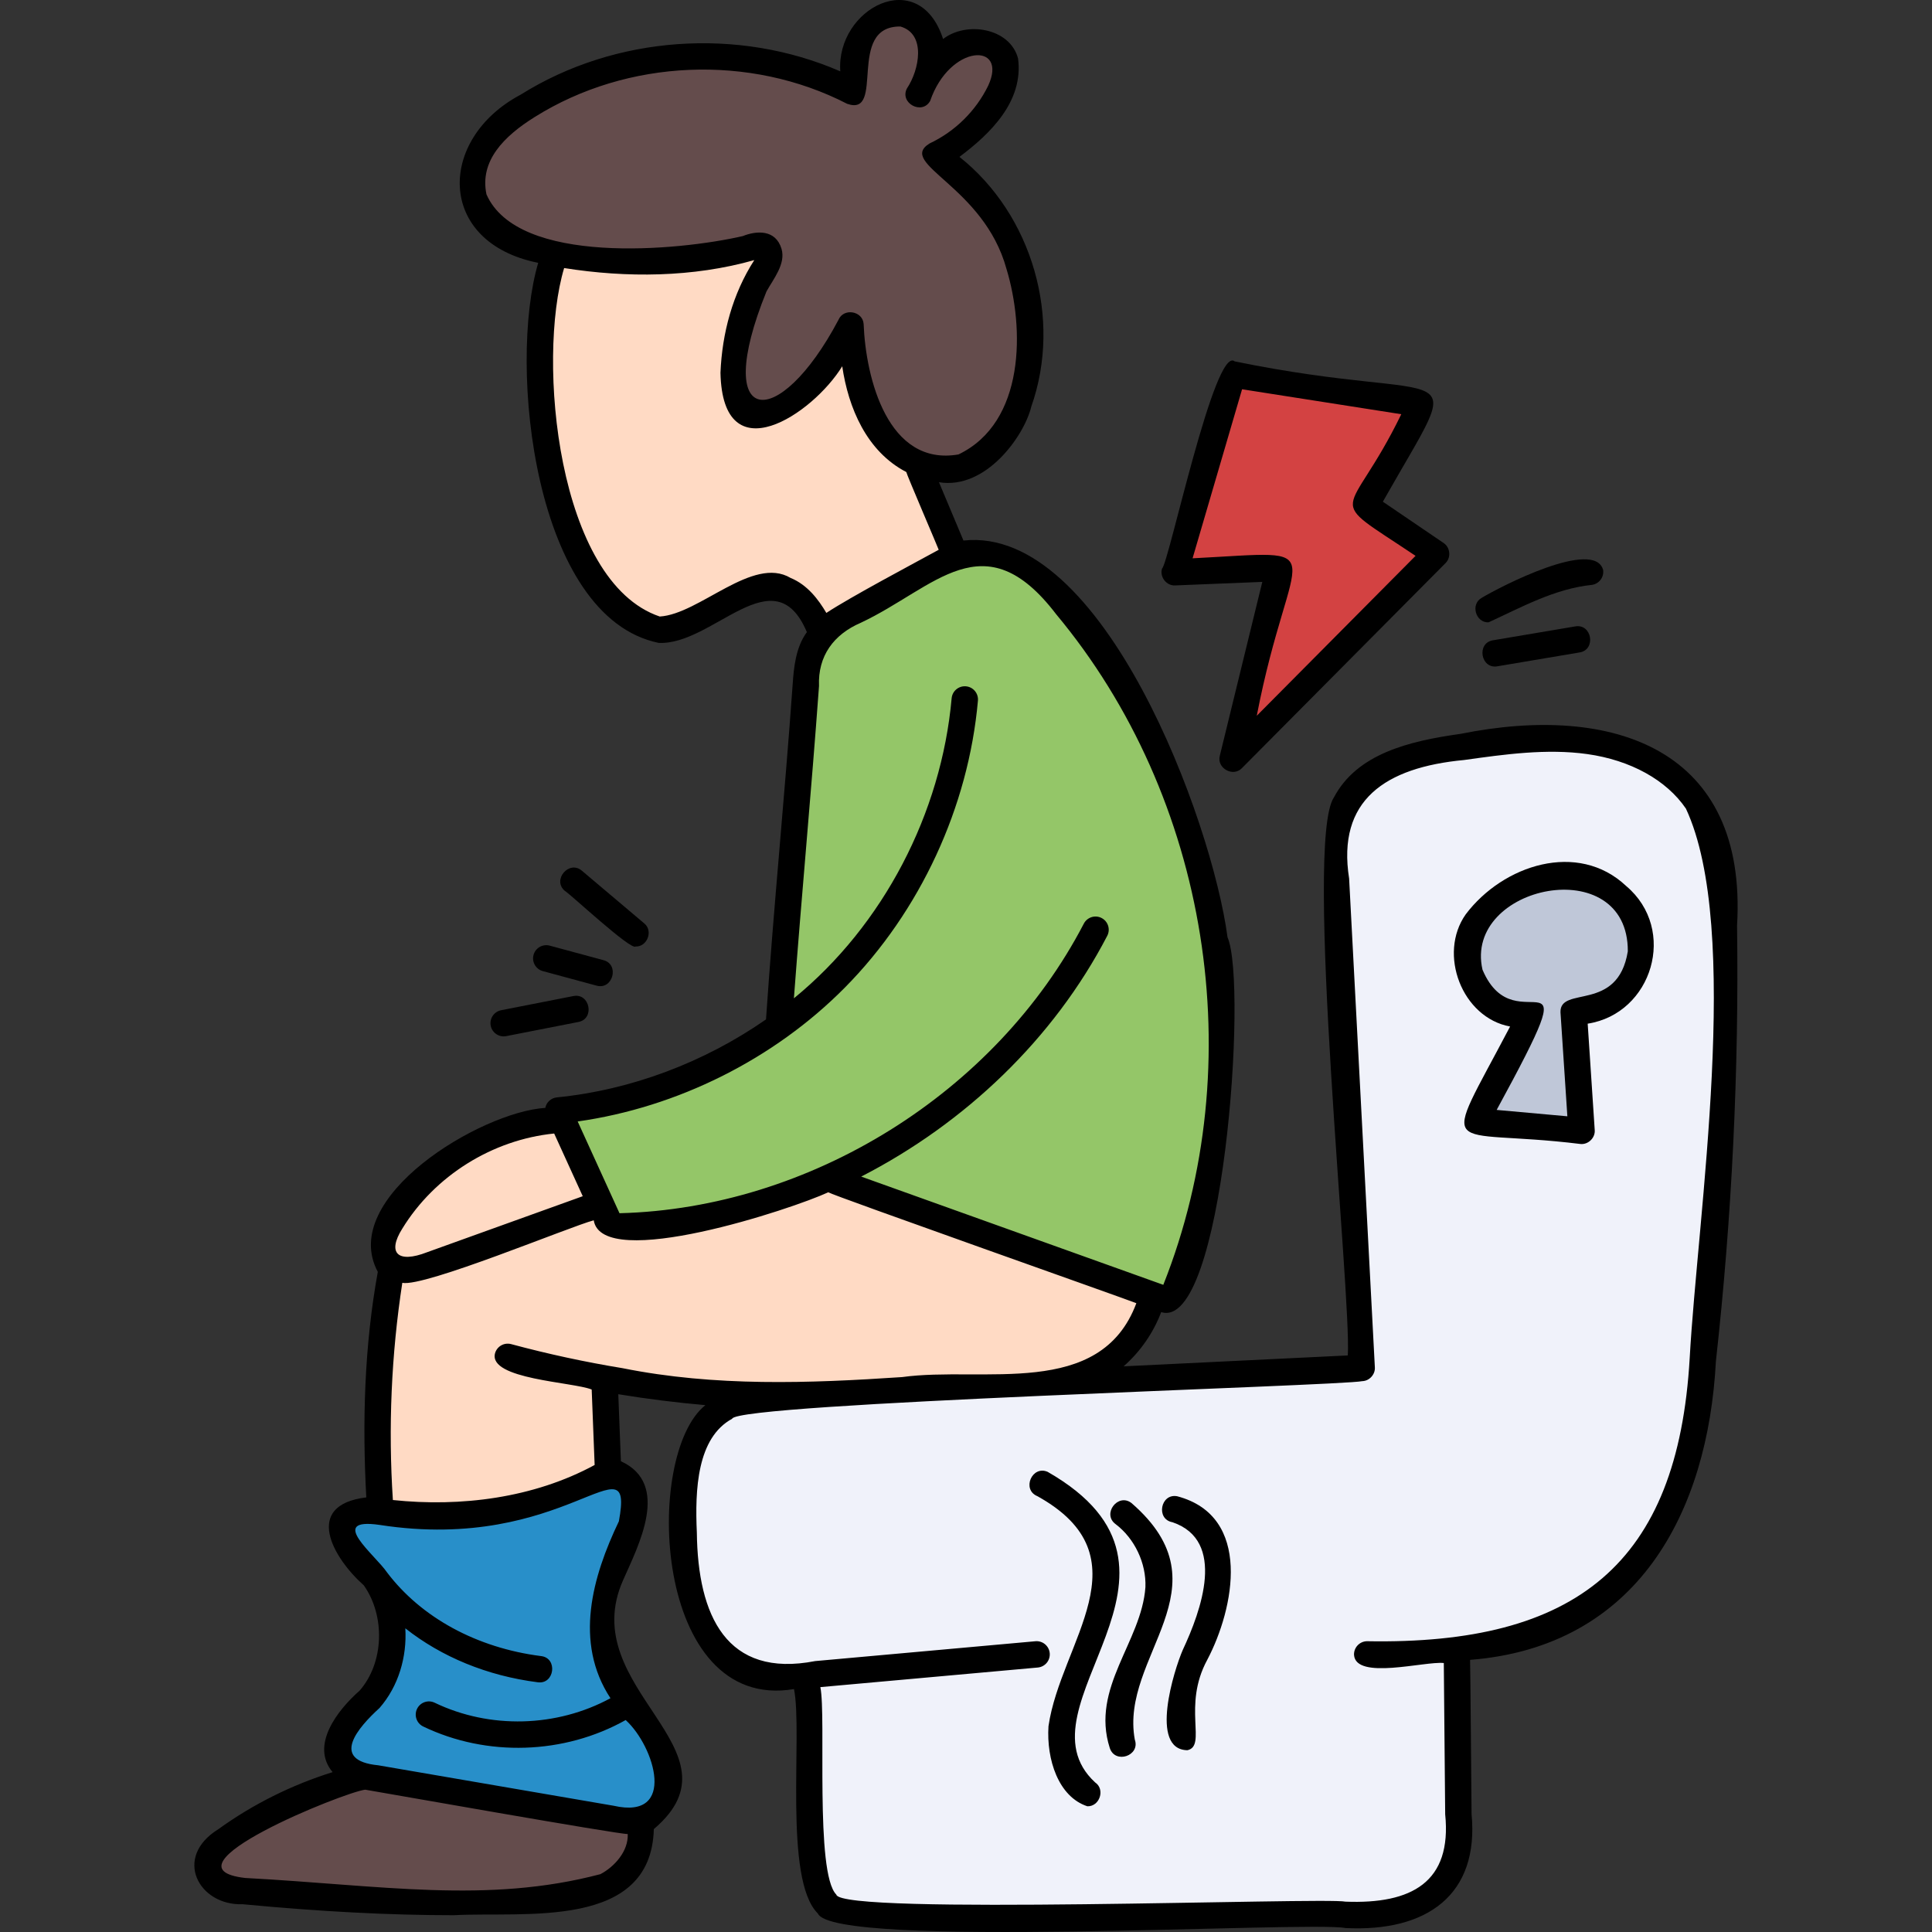 <svg xmlns="http://www.w3.org/2000/svg" id="Capa_1" height="512" viewBox="0 0 512 512" width="512"><rect x="0" y="0" width="512" height="512" fill="#333333" stroke="none"/><g><g><path d="m169.061 455.132c-.582-.77-1.868-2.392-2.477-3.172-15.179 9.39-38.258 11.703-53.366 2.216 16.365 6.677 37.067 7.118 52.746-2.99-11.182-15.803-6.398-31.267.947-47.253 1.002-3.729 1.434-12.749-4.529-12.988-1.443-.333-6.373 2.777-8.751 3.833-17.783 7.363-37.432 8.718-56.374 6.039-4.516-.636-8.052 4.259-4.868 8.759 2.273 3.412 5.686 5.464 7.783 8.929 9.408 13.249 26.232 20.505 43.258 23.896-14.774 0-28.646-8.406-39.399-17.387 4.585 28.53-17.4 27.55-13.368 41.24 2.446 6.704 65.329 12.82 71.58 15.267 18.35 4.489 16.714-17.391 6.818-26.389z" fill="#288fc9"></path><path d="m449.263 212.6c-12.139-18.474-41.355-17.985-61.643-14.161-12.779 1.788-25.329 4.814-30.583 14.753-7.308 9.237 5.635 136.389 4.199 149.66-6.867 1.732-167.27 5.784-168.649 10.498-10.76 5.845-11.486 20.67-10.915 32.933-.009 22.908 9.448 42.003 34.623 36.902.537.41 58.875-6.214 58.909-4.811.238 1.457-60.419 5.452-60.886 6.001 2.085 9.687-2.076 52.667 5.223 59.865 3.006 7.368 129.606 1.1 137.041 2.717 18.764.972 31.527-6.724 29.403-26.183.001.001-.399-43.359-.399-43.359-7.373.342-14.761 2.162-23.765 1.046 57.441-.993 85.124-20.073 88.939-78.194 2.07-37.962 14.221-115.657-1.497-147.667zm-155.695 208.072c-2.234 20.077-21.406 36.953-5.411 55.013-18.447-14.444 2.921-37.405 4.42-55.088 1.097-11.915-7.316-22.217-16.767-27.519 10.863 2.521 18.533 16.482 17.758 27.594zm13.977.108c-.521 14.46-14.027 26.029-9.654 41.19.21.612-.718.96-.945.328-5.582-21.551 23.777-42.15.497-60.786-.419-.275-.085-.939.312-.894 6.422 4.348 10.055 12.448 9.79 20.162zm10.8 15.06c-3.804 7.741-5.692 16.883-4.523 25.114-6.183-14.424 8.867-29.29 8.658-43.852.109-7.031-3.784-15.254-11.202-16.641-.62-.076-.471-1.034.08-.994 16.305 4.258 12.96 24.781 6.987 36.373zm117.03-183.382c-.721 8.724-8.994 15.779-17.792 16.303-.48.524 3.095 31.587 1.503 31.418-.001.001-28.006-2.529-28.006-2.529-.338-.019-.554-.426-.391-.721l13.969-26.987c-12.757-.535-20.955-15.386-13.71-26.003 12.243-18.096 44.711-16.563 44.427 8.519z" fill="#f0f2fa"></path><g fill="#ffdac4"><path d="m221.169 313.488-1.37-.932c-18.473 8.052-39.184 13.534-58.306 12.699 0-.001-2.565-5.618-2.565-5.618-7.751 1.904-47.364 19.466-54.854 17.099-3.408 20.943-4.355 42.315-2.788 63.473 20.192 2.663 41.394-.247 59.374-10.098l-.95-24.374c-8.403-2.014-18.488-2.827-25.639-6.285 22.054 4.881 45.896 8.938 68.865 10.288 1.192-.094 2.467-.168 3.608-.221l80.305-3.903c.165-.207.784-1.619 1.023-1.682 8.323-3.927 14.377-11.647 17.176-20.365-.128-.08-83.793-29.945-83.879-30.081z"></path><path d="m174.711 166.379c17.65-1.559 29.96-25.23 43.368.408 8.567-6.16 25.184-14.68 34.54-19.649l-9.507-22.666-.287-1.364c-12.874-5.947-16.049-20.078-17.855-33.717-33.114 47.207-39.737 6.05-19.288-25.336-18.584 6.461-39.138 7.097-58.421 3.568-8.656 25.51-2.809 90.835 27.45 98.756z"></path><path d="m107.671 336.048c3.284.809 46.708-16.229 50.845-17.324l-9.815-21.535c-18.013 1.201-35.297 11.513-44.668 26.879-2.793 3.876-4.166 12.052 3.638 11.98z"></path></g><path d="m247.567 41.591c-.322-.196-.281-.719.065-.869 8.654-4.229 19.185-14.091 18.309-24.175-1.37-4.956-8.592-5.999-12.6-3.635-5.034 2.894-6.917 7.687-9.416 12.308-.852.843-1.16-.494-.618-1.018 4.48-6.464 4.477-18.147-4.117-20.121-4.643-.952-9.069 2.958-10.697 6.591-1.967 4.259-1.918 9.27-1.875 13.722.021.349-.419.636-.735.459-26.088-13.72-61.013-12.259-85.749 3.603-9.451 5.739-16.362 13.728-14.107 23.845 6.377 16.483 29.228 15.42 44.085 16.447 8.721-.001 17.405-.935 25.813-2.777 2.683-.647 7.118-3.137 8.314.816.787 2.673-2.521 6.567-3.839 9.206-3.315 8.275-11.443 30.837.845 33.75 10.679-2.483 19.061-14.176 23.691-23.746.197-.485.919-.327.958.16.936 15.196 5.633 36.65 24.822 37.726 10.156.638 17.557-12.368 18.8-17.412 8.336-23.443-1.086-51.325-21.949-64.88z" fill="#644c4c"></path><path d="m166.481 483.044c-3.62-.162-66.285-11.186-70.266-11.946-.12.07-1.147.748-1.236.769-10.61 3.085-37.741 12.002-39.548 23.589 1.574 9.745 57.448 6.968 64.794 8.098 16.883-1.264 49.823 4.602 49.016-20.4z" fill="#644c4c"></path><path d="m282.189 160.852c-19.868-26.139-34.828-8.949-55.518 1.567-7.824 3.239-13.084 10.549-12.615 19.165-1.096 15.059-2.332 29.833-3.536 44.215-1.154 13.615-2.526 30.35-3.647 45.52 27.873-20.149 44.774-53.192 48.845-86.453-2.122 55.725-51.45 104.619-107.022 109.928l13.581 29.767c53.16.237 103.481-34.551 128.527-78.328-13.962 28.415-40.22 51.868-70.082 66.069l89.309 31.995c25.032-60.377 14.059-133.258-27.842-183.445z" fill="#94c668"></path><path d="m339.414 150.22c.503.355-11.933 48.803-11.835 49.222l52.227-52.587-18.217-12.388c-.214-.146-.286-.434-.162-.657l14.625-26.337-49.022-7.688-15.035 51.332c.327.186 27.241-1.481 27.419-.897z" fill="#d34242"></path><path d="m403.637 268.433c.797.217 2.875-.856 2.653.528 0 0-14.374 27.767-14.374 27.767l26.673 2.404c.669-.6-3.801-33.313-.861-31.599 24.101-1.557 20.003-34.603-2.311-35.216-8.07.523-18.368 4.401-23.628 12.167-6.529 9.057.361 24.153 11.848 23.949z" fill="#bfc7d8"></path></g><g><path d="m460.338 245.246c2.8-46.775-32.721-58.921-73.274-50.767-13.824 1.938-27.458 5.32-33.563 16.845-8.018 11.829 4.709 132.364 3.677 147.88l-59.405 2.886c4.408-3.89 7.859-8.826 9.956-14.369 16.419 5.22 22.984-86.966 17.579-99.332-4.08-30.895-32.983-109.198-69.982-105.14l-6.491-15.456c12.458 2.049 22.616-12.308 24.465-20.033 8.232-23.276.293-50.851-19.039-66.186 8.167-6.109 17.054-14.7 15.532-26.087-2.143-8.116-13.704-9.931-19.86-5.151-6.395-19.701-28.404-8.081-27.247 8.571-27.011-11.756-59.656-9.515-84.674 6.163-22.194 11.737-22.382 39.199 4.623 44.584-8.073 27.245-1.131 93.945 31.933 100.72 14.41.683 30.615-23.33 39.263-2.854-3.004 4.052-3.475 9.641-3.759 13.768-2.181 30.579-4.98 58.273-7.07 88.865-16.358 11.383-35.734 18.706-55.422 20.667-1.49.134-2.805 1.295-3.058 2.778-17.184 1.081-54.952 23.82-44.397 43.457-3.573 19.624-4.139 39.863-3.052 59.772-16.824 2.03-8.897 15.994-.655 23.308 5.691 8.065 5.399 20.437-1.105 27.893-5.798 5.109-13.174 14.457-7.165 21.606-10.792 3.363-21.158 8.524-30.272 15.115-12.136 7.492-5.215 20.302 6.43 19.893 20.614 1.951 38.868 2.91 55.951 2.909 18.737-1.012 52.281 4.002 53.016-22.828 24.859-21.051-21.082-37.095-8.122-66.009 3.94-8.986 12.68-25.405-.605-31.474l-.694-17.759c7.657 1.256 15.361 2.221 23.089 2.898-16.518 13.102-13.881 81.524 23.477 75.244 2.365 11.715-2.896 50.462 6.33 59.471 4.02 9.501 130.17 1.919 139.857 3.862 21.571 1.072 35.418-8.802 33.376-30.222-.028-.272-.316-40.604-.397-40.851 44.401-3.486 63.049-39.082 65.15-79.174 4.247-38.192 6.132-77.04 5.604-115.463zm-331.419-193.74c-1.851-8.834 4.567-15.378 12.807-20.508 24.543-15.379 57.039-16.746 82.788-3.485 10.26 3.548-.352-20.64 14.1-20.49 6.889 1.971 5.024 11.52 1.729 16.419-1.99 3.891 4.015 7.113 6.157 3.309 5.19-15.134 20.744-15.657 15.384-4.047-3.273 6.696-8.788 12.133-15.532 15.31-8.787 5.401 14.317 11.191 20.376 33.247 4.749 15.61 5.043 40.644-12.721 49.17-18.72 3.246-24.578-20.208-25.135-34.581-.242-3.471-5.339-4.31-6.673-1.078-15.792 29.86-33.847 28.9-19.076-7.526 1.79-3.273 5.186-7.31 3.984-11.317-1.563-5.177-6.64-4.818-10.265-3.364-17.079 3.933-59.604 7.885-67.923-11.059zm80.591 101.65c-10.026-5.963-24.116 9.6-34.671 10.228-27.199-9.183-32.603-68.089-25.337-92.348 16.552 2.624 34.155 2.497 50.395-2.109-5.743 8.905-8.539 19.406-8.964 29.85.562 27.042 24.474 10.993 32.267-1.709 1.613 10.952 6.438 22.561 16.977 28.022.055.572 8.413 20.037 8.59 20.607-6.876 3.769-23.248 12.435-29.775 16.733-2.067-3.505-4.984-7.431-9.482-9.274zm14.403 108.547c19.904-20.123 32.753-47.835 35.25-76.028.17-1.924-1.251-3.623-3.175-3.793-1.934-.168-3.622 1.251-3.793 3.175-2.723 30.465-18.077 60.124-41.803 79.505 2.132-28.382 4.58-54.24 6.656-82.765-.333-7.943 3.861-13.655 11.085-16.764 19.656-9.241 32.63-27.295 51.74-2.282 40.535 48.611 51.768 118.932 28.416 177.74l-80.058-28.684c27.538-14.146 50.974-36.443 65.201-63.806.891-1.714.224-3.826-1.49-4.717s-3.826-.223-4.717 1.49c-23.314 44.839-72.547 75.453-123.05 76.743l-11.082-24.317c26.47-3.749 52.053-16.523 70.82-35.497zm-117.317 63.927c8.586-14.045 23.904-23.59 40.264-25.238l7.574 16.616-41.192 14.826c-7.967 3.109-10.636.132-6.646-6.204zm52.512 171.044c-30.046 7.909-57.904 2.954-94.141 1.006-23.562-2.708 26.346-22.798 31.82-23.396 3.253.534 67.522 11.915 69.569 11.75.197 4.582-3.546 8.696-7.248 10.64zm4.899-93.507c-7.015 14.649-11.967 32.048-2.227 46.878-14.243 7.73-31.968 8.225-46.594 1.19-1.741-.838-3.831-.105-4.668 1.636s-.104 3.831 1.636 4.668c16.854 8.108 37.348 7.443 53.659-1.712 7.741 7.048 13.619 26.559-3.182 22.716.001 0-62.379-10.72-62.379-10.72-13.021-1.278-5.281-10.089.332-15.197 5.022-5.756 7.283-13.518 6.833-21.107 9.566 7.564 21.694 12.594 35.074 14.297 4.471.651 5.408-6.433.883-6.94-17.032-2.168-31.754-10.21-40.813-22.182-3.114-4.616-16.056-14.624-1.932-12.573h-.001c49.395 7.655 67.603-23.866 63.379-.954zm-6.422-14.932c-16.142 8.766-35.494 11.189-53.468 9.287-1.258-19.194-.419-38.546 2.499-57.56 5.846 1.203 44.485-14.931 50.73-16.568 2.219 13.751 53.006-3.125 62.139-7.427.94.738 80.638 28.889 81.66 29.394-9.536 25.539-40.668 16.619-62.088 19.581-24.699 1.657-49.605 2.556-74.047-2.356-9.947-1.631-19.813-3.76-29.547-6.38-1.868-.502-3.785.603-4.286 2.469-1.722 6.853 20.617 7.549 25.627 9.563zm290.2-28.298c-3.141 54.456-30.059 76.026-85.579 75.002-1.928.067-3.441 1.685-3.376 3.616.45 6.77 18.74 1.632 23.795 2.162l.364 40.081c1.826 18.004-8.885 23.851-26.418 23.159-5.585-1.204-134.016 3.659-134.936-1.868-5.721-5.703-2.629-47.208-4.233-54.985l57.618-5.191c1.924-.173 3.343-1.873 3.17-3.797-.173-1.923-1.873-3.346-3.797-3.17l-58.362 5.258c-23.493 4.573-31.11-12.01-31.36-34.063-.526-11.39.062-25.112 9.352-30.153 1.123-4.153 160.917-8.697 167.004-9.97 1.881-.054 3.462-1.795 3.323-3.676 0 0-6.819-129.525-6.819-129.525-3.274-20.758 9.535-29.444 30.51-31.412 10.743-1.508 21.854-3.067 32.577-1.569 11.469 1.602 21.007 6.87 26.168 14.453 14.88 31.895 3.057 108.123.999 145.648z"></path><path d="m290.202 472.343c-21.907-20.268 33.721-55.795-12.553-82.283-4.14-1.82-6.955 4.685-2.754 6.43 29.204 16.182 6.165 38.699 2.964 60.974-.569 8.823 2.642 18.704 10.297 21.217 3.259.109 4.818-4.482 2.046-6.338z"></path><path d="m299.861 398.327c-3.579-2.77-7.88 2.883-4.218 5.58 5.055 3.821 8.158 10.383 7.904 16.715-1.029 14.496-14.57 26.634-9.445 42.619 1.399 4.326 8.127 2.071 6.636-2.212-4.098-22.18 25.013-40.252-.877-62.702z"></path><path d="m312.006 396.532c-4.444-.885-5.764 6.091-1.289 6.875 14.339 4.879 7.602 23.444 2.717 33.87-2.248 5.171-8.97 26.398 1.249 26.547 5.23-1.156-1.414-11.652 5.243-23.937 7.203-13.664 12.02-38.069-7.92-43.355z"></path><path d="m311.459 155.142 23.065-.935-11.253 46.033c-.922 3.317 3.521 5.818 5.879 3.295l53.917-54.291c1.534-1.471 1.271-4.205-.515-5.357l-16.079-10.933c22.848-40.428 20.377-24.963-39.264-37.184-5.317-4.425-17.502 53.653-19.251 54.893-.711 2.208 1.19 4.642 3.501 4.479zm17.704-51.983 42.19 6.612c-14.12 29.071-21.286 20.733 3.784 37.534l-42.082 42.374c9.039-46.713 21.703-43.703-17.012-41.723z"></path><path d="m430.945 234.794c-12.784-12.047-32.631-5.6-42.518 7.525-7.406 10.494-.993 27.373 11.766 29.72-18.826 35.848-17.97 26.633 18.619 31.126 2.067.238 3.993-1.637 3.804-3.714l-1.862-28.17c17.113-2.652 23.907-24.924 10.191-36.487zm.443 17.316c-2.644 16.302-18.016 9.009-17.844 16.141 0 .001 1.823 27.58 1.823 27.58l-18.735-1.691c25.732-47.28 5.162-16.089-3.756-37.158-5.116-22.475 38.644-31.471 38.512-4.872z"></path><path d="m394.474 164.93c8.696-3.993 17.582-8.929 27.424-9.933 1.91-.286 3.228-2.065 2.943-3.976-2.366-8.375-27.205 4.412-32.219 7.44-2.99 1.72-1.522 6.599 1.852 6.469z"></path><path d="m417.42 166.01-21.73 3.665c-4.497.689-3.276 7.732 1.164 6.897 0 0 21.73-3.665 21.73-3.665 4.479-.687 3.305-7.719-1.164-6.897z"></path><path d="m168.423 250.835c3.129.117 4.769-4.199 2.259-6.169l-16.444-13.89c-3.425-2.98-8.023 2.467-4.514 5.344 1.18.609 17.464 15.795 18.699 14.715z"></path><path d="m141.392 253.068c-.504 1.865.599 3.785 2.464 4.289l14.202 3.838c4.33 1.261 6.243-5.632 1.825-6.753l-14.203-3.838c-1.861-.502-3.783.6-4.288 2.464z"></path><path d="m130.046 271.826c.363 1.908 2.256 3.136 4.105 2.759l19.096-3.744c4.471-.81 3.087-7.8-1.346-6.864l-19.096 3.744c-1.895.371-3.13 2.209-2.759 4.105z"></path></g></g></svg>